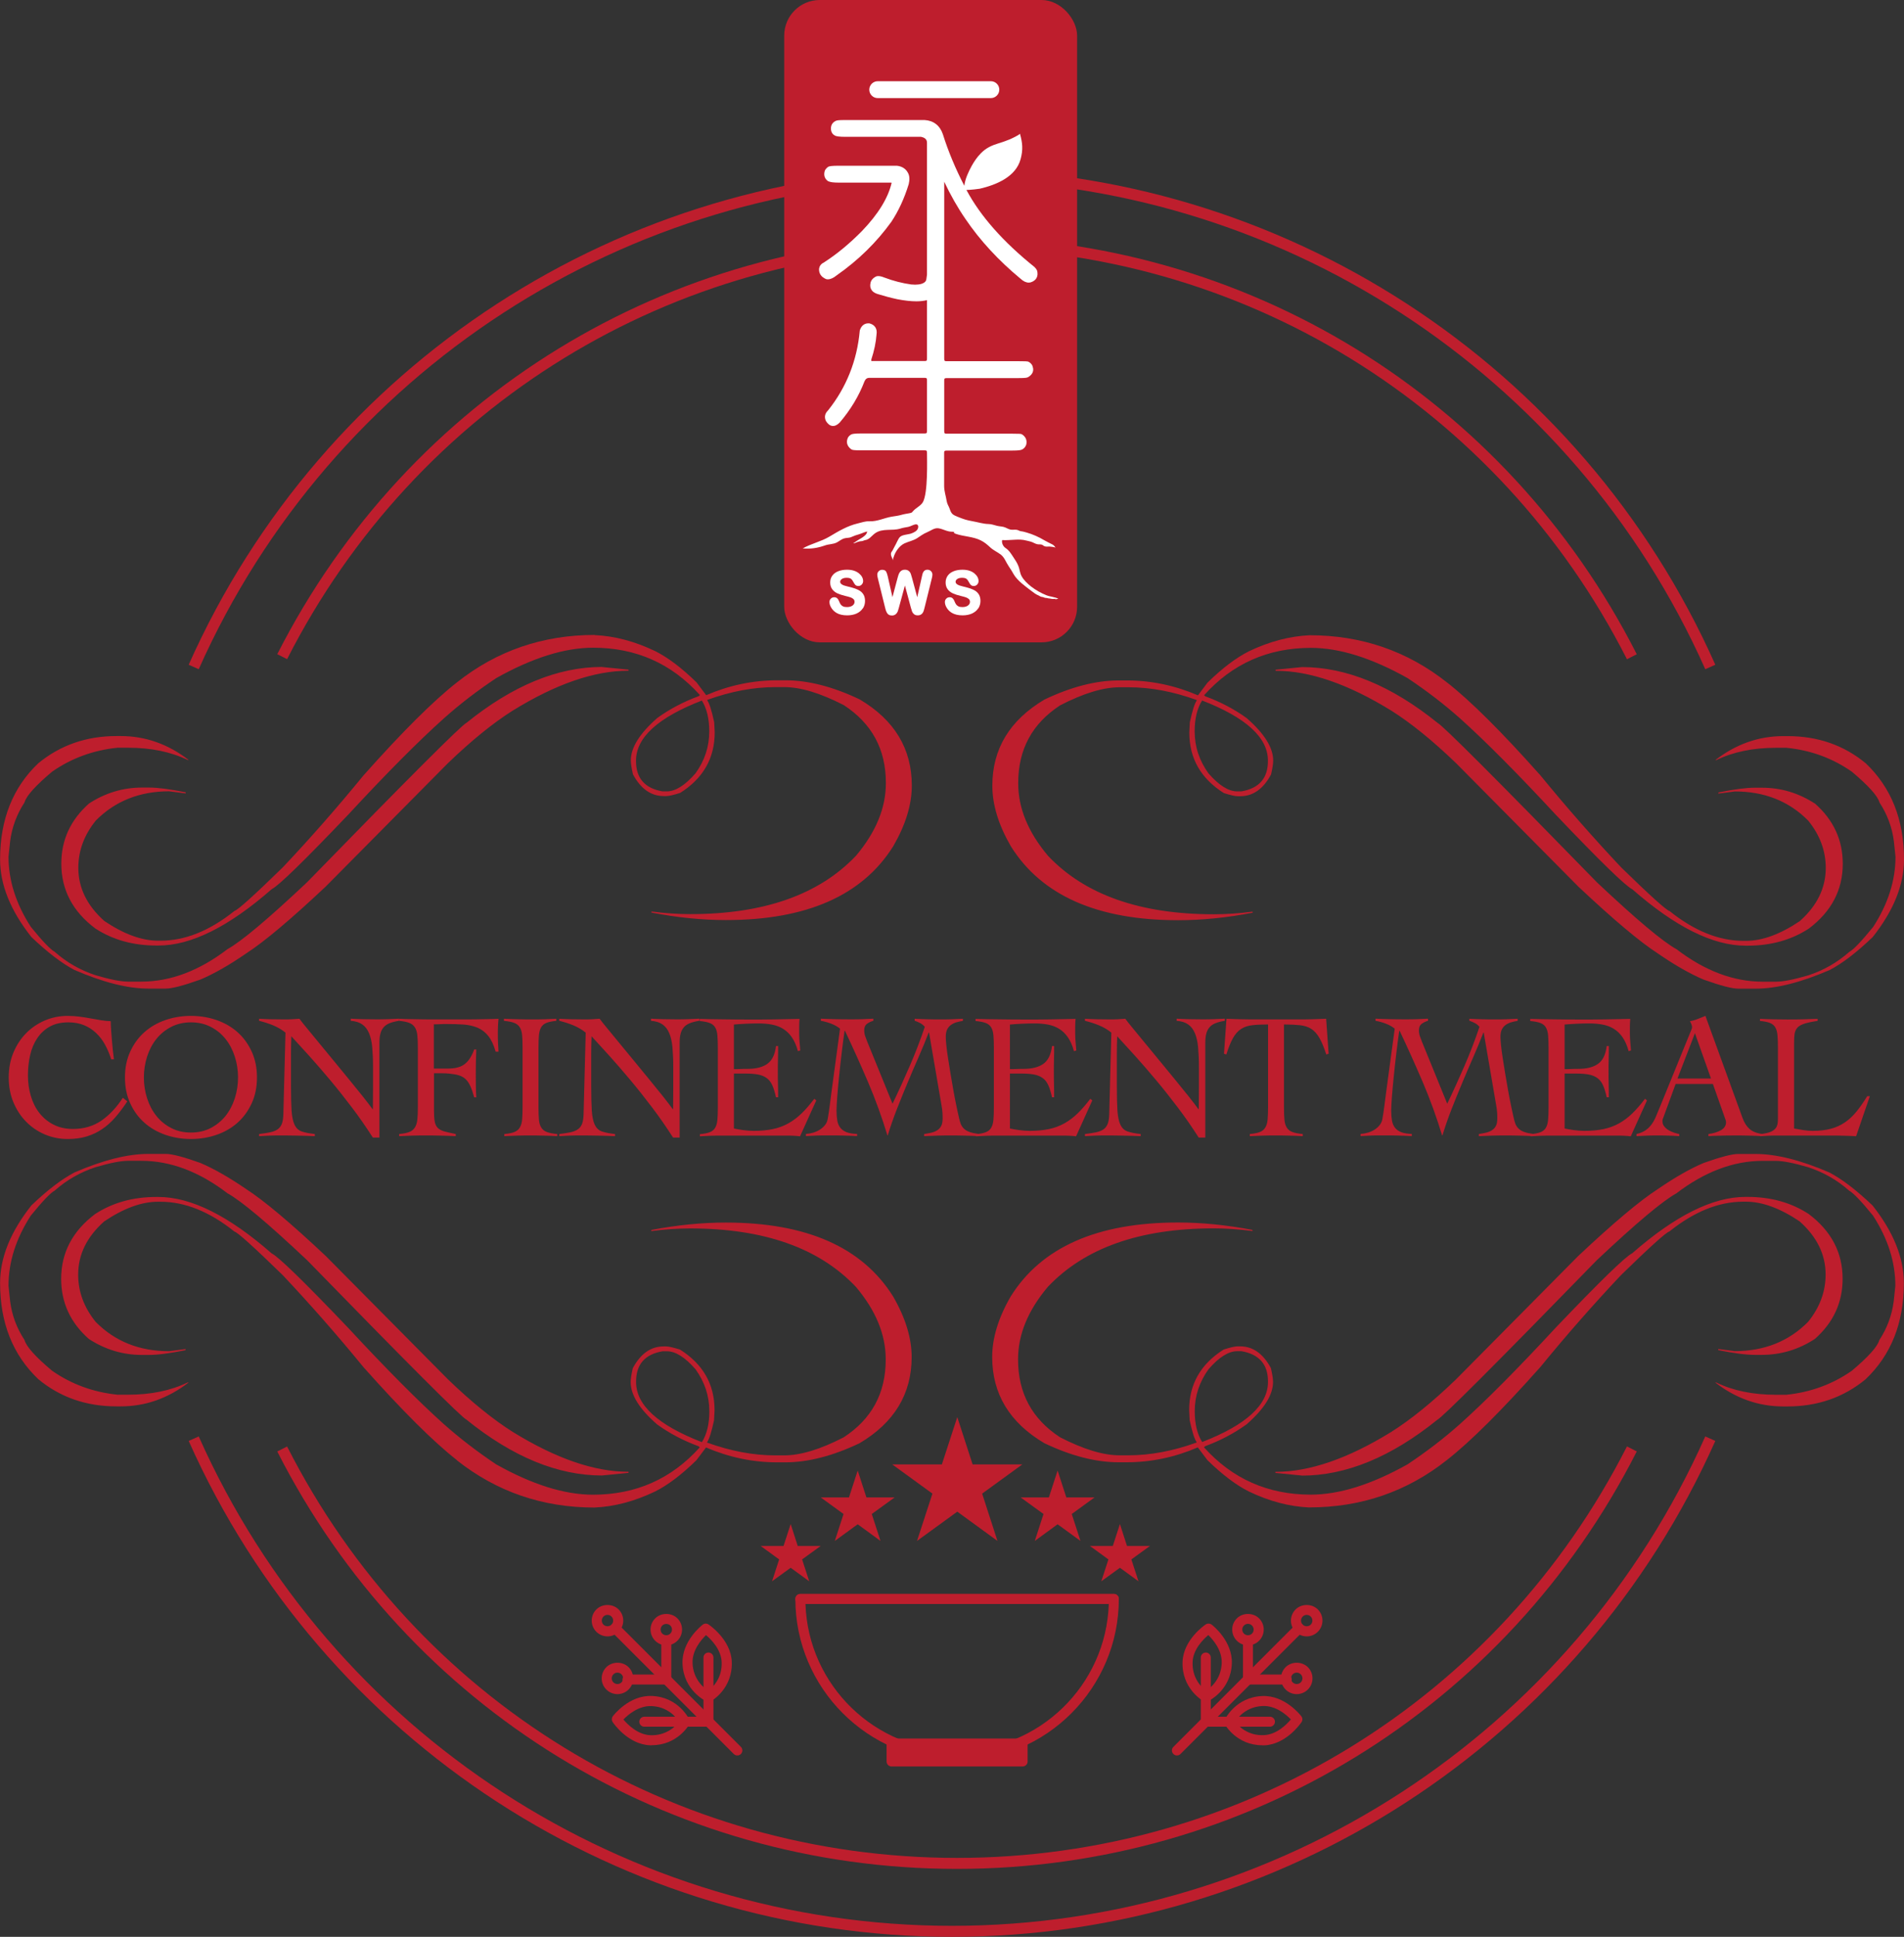 <svg xmlns="http://www.w3.org/2000/svg" id="Layer_2" viewBox="0 0 259.64 263.98"><rect x="0" y="0" width="259.64" height="263.98" fill="#333333" stroke="none"/><defs><style>.cls-1{fill:#be1e2d;}.cls-1,.cls-2{stroke-width:0px;}.cls-2{fill:#fff;}</style></defs><g id="Layer_1-2"><path class="cls-1" d="M15.17,144.4c-.23-.73-.51-1.4-.85-2.02-.34-.62-.75-1.15-1.23-1.6-.48-.45-1.03-.81-1.65-1.06-.62-.25-1.32-.38-2.1-.38-1.01,0-1.86.19-2.55.58-.7.39-1.27.92-1.71,1.58-.45.67-.77,1.43-.97,2.31-.2.88-.3,1.8-.3,2.77s.13,1.9.39,2.78c.26.88.64,1.66,1.16,2.32s1.15,1.2,1.92,1.59c.77.4,1.66.6,2.66.6,1.49,0,2.79-.38,3.89-1.14,1.1-.76,2.07-1.8,2.92-3.11l.61.49c-.55.83-1.1,1.56-1.65,2.19-.55.63-1.15,1.17-1.8,1.6-.65.44-1.35.77-2.12,1-.76.23-1.62.34-2.58.34-1.09,0-2.12-.21-3.09-.62-.97-.41-1.82-.99-2.55-1.73s-1.31-1.62-1.74-2.65c-.43-1.03-.64-2.16-.64-3.39s.21-2.36.64-3.39c.43-1.03,1.01-1.91,1.74-2.65.73-.74,1.58-1.31,2.55-1.73.97-.41,2-.62,3.09-.62.6,0,1.16.04,1.69.11.53.07,1.02.15,1.5.24.47.09.93.17,1.37.24.45.07.89.12,1.33.13,0,.34.02.74.05,1.19.03.45.07.92.11,1.4.04.48.08.95.13,1.41.05.46.1.86.15,1.2h-.34Z"></path><path class="cls-1" d="M17.04,146.85c0-1.31.24-2.49.72-3.53.48-1.04,1.12-1.92,1.93-2.64.81-.72,1.76-1.27,2.86-1.65,1.09-.38,2.26-.57,3.49-.57s2.4.19,3.49.57c1.09.38,2.05.93,2.86,1.65.81.72,1.45,1.6,1.93,2.64.48,1.04.72,2.21.72,3.53s-.24,2.49-.72,3.53c-.48,1.04-1.12,1.92-1.93,2.64s-1.76,1.27-2.86,1.65c-1.09.38-2.26.57-3.49.57s-2.39-.19-3.49-.57c-1.09-.38-2.05-.93-2.86-1.65s-1.46-1.6-1.93-2.64c-.48-1.04-.72-2.21-.72-3.53ZM19.62,146.85c0,.99.15,1.94.44,2.84.29.91.71,1.71,1.26,2.4.55.69,1.22,1.24,2.02,1.65.79.41,1.69.62,2.7.62s1.91-.21,2.7-.62c.79-.41,1.47-.96,2.02-1.65.55-.69.97-1.49,1.26-2.4.29-.91.44-1.86.44-2.84s-.15-1.94-.44-2.84c-.29-.91-.71-1.71-1.26-2.4-.55-.69-1.22-1.24-2.02-1.65-.79-.41-1.69-.62-2.7-.62s-1.9.21-2.7.62c-.79.41-1.47.96-2.02,1.65-.55.69-.97,1.49-1.26,2.4-.29.91-.44,1.86-.44,2.84Z"></path><path class="cls-1" d="M35.33,138.85c.57.03,1.11.06,1.62.07s1.11.02,1.79.02c.36,0,.71,0,1.05-.02.34-.02.69-.04,1.04-.07.21.29.56.73,1.05,1.32.49.59,1.04,1.27,1.67,2.03.62.76,1.29,1.58,2.01,2.44.71.87,1.4,1.71,2.07,2.52.66.81,1.28,1.57,1.84,2.27.56.71,1,1.28,1.33,1.74h.05c0-.49,0-.97.01-1.45,0-.48.01-.96.01-1.45v-2.82c0-1.04-.04-1.94-.11-2.71s-.22-1.41-.44-1.93c-.22-.52-.53-.92-.92-1.19-.4-.28-.92-.44-1.57-.49v-.29c.57.03,1.14.06,1.71.07s1.15.02,1.71.02c.52,0,1.04,0,1.58-.02s1.06-.04,1.58-.07v.29c-.52.08-.95.19-1.29.33-.34.14-.61.32-.81.56-.2.23-.35.53-.44.88-.09.35-.13.77-.13,1.25v12.89h-.9c-.89-1.39-1.83-2.75-2.83-4.07s-1.99-2.57-2.97-3.74c-.98-1.17-1.93-2.27-2.84-3.28s-1.74-1.92-2.47-2.71c-.02.42-.03.83-.04,1.24,0,.41-.01.82-.01,1.24v4.25c0,1.44.03,2.58.08,3.42.06.83.2,1.48.41,1.92.22.45.54.75.97.9.43.15,1.02.27,1.79.35v.29c-.81-.03-1.61-.06-2.41-.07-.79-.02-1.6-.02-2.41-.02-.47,0-.93,0-1.39.02-.45.02-.92.04-1.39.07v-.29c.55-.06,1.03-.14,1.45-.22.41-.08.75-.21,1.02-.38.27-.17.47-.41.61-.73.14-.32.21-.76.23-1.33l.29-11.16c-.52-.42-1.09-.75-1.7-1s-1.25-.45-1.9-.61v-.29Z"></path><path class="cls-1" d="M59.18,151.33c0,.65.03,1.15.1,1.52.06.36.2.65.4.86.2.21.5.37.89.49.39.11.92.23,1.58.36v.29c-.7-.03-1.39-.06-2.07-.07-.68-.02-1.37-.02-2.07-.02-.6,0-1.2,0-1.79.02-.59.02-1.19.04-1.79.07v-.29c.58-.05,1.04-.14,1.37-.27.33-.13.59-.33.77-.61.18-.28.29-.64.34-1.08.05-.45.07-1.01.07-1.69v-8.12c0-.68-.02-1.24-.07-1.69s-.16-.81-.34-1.08c-.18-.28-.43-.48-.77-.61-.33-.13-.79-.22-1.37-.27v-.29c.23.02.53.03.9.04.37,0,.76.02,1.16.02.4,0,.78.02,1.14.02.37,0,.66.01.89.01h5.28c.41,0,.79,0,1.14-.01.36,0,.7-.02,1.03-.02.33,0,.66-.02.99-.02.32,0,.66-.02,1.02-.04-.03.34-.06.68-.07,1.01-.02.33-.02.66-.02.98,0,.42,0,.84.02,1.25.02.41.04.83.07,1.25h-.39c-.26-.92-.6-1.64-1.01-2.15-.41-.51-.9-.88-1.46-1.12-.56-.23-1.19-.38-1.9-.43-.71-.05-1.49-.07-2.35-.07-.28,0-.55,0-.83.02-.28.02-.57.02-.88.02v6.03h1.95c.97,0,1.73-.2,2.26-.61.53-.41.96-1.07,1.29-1.99h.29c-.05,1.1-.07,2.2-.07,3.31,0,.58,0,1.12.01,1.62,0,.49.03,1.03.06,1.59h-.29c-.16-.6-.33-1.1-.51-1.5-.18-.4-.39-.72-.64-.96-.25-.24-.56-.42-.91-.53s-.79-.19-1.31-.24c-.29-.03-.62-.05-.97-.05h-1.14v5.03Z"></path><path class="cls-1" d="M68.78,154.56c.58-.05,1.04-.14,1.36-.27.32-.13.57-.33.74-.61.17-.28.28-.64.32-1.08.04-.45.06-1.01.06-1.69v-8.12c0-.68-.02-1.24-.06-1.69-.04-.45-.15-.81-.32-1.08-.17-.28-.43-.48-.77-.61-.34-.13-.8-.22-1.39-.27v-.29c.67.03,1.33.06,1.98.07.66.02,1.32.02,1.98.02.54,0,1.07,0,1.6-.02s1.06-.04,1.58-.07v.29c-.57.05-1.01.14-1.34.27-.32.13-.57.33-.73.61-.16.28-.26.64-.3,1.08-.04.45-.06,1.01-.06,1.69v8.12c0,.68.02,1.24.06,1.69.04.45.15.81.32,1.08.17.28.42.48.77.61.34.13.81.22,1.41.27v.29c-.62-.03-1.23-.06-1.85-.07-.62-.02-1.23-.02-1.85-.02s-1.19,0-1.77.02c-.58.02-1.17.04-1.75.07v-.29Z"></path><path class="cls-1" d="M76.27,138.85c.57.03,1.11.06,1.62.07s1.11.02,1.79.02c.36,0,.71,0,1.05-.02.34-.02.69-.04,1.04-.07.21.29.56.73,1.05,1.32.49.59,1.04,1.27,1.67,2.03.62.76,1.29,1.58,2.01,2.44.71.87,1.4,1.71,2.07,2.52.66.81,1.28,1.57,1.84,2.27.56.71,1,1.28,1.33,1.74h.05c0-.49,0-.97.01-1.45,0-.48.01-.96.01-1.45v-2.82c0-1.04-.04-1.94-.11-2.71s-.22-1.41-.44-1.93c-.22-.52-.53-.92-.92-1.19-.4-.28-.92-.44-1.57-.49v-.29c.57.03,1.14.06,1.71.07s1.15.02,1.71.02c.52,0,1.04,0,1.58-.02s1.06-.04,1.58-.07v.29c-.52.08-.95.19-1.29.33-.34.14-.61.32-.81.56-.2.23-.35.53-.44.88-.09.35-.13.77-.13,1.25v12.89h-.9c-.89-1.39-1.83-2.75-2.83-4.07s-1.99-2.57-2.97-3.74c-.98-1.17-1.93-2.27-2.84-3.28s-1.74-1.92-2.47-2.71c-.02.42-.03.83-.04,1.24,0,.41-.01.82-.01,1.24v4.25c0,1.44.03,2.58.08,3.42.06.83.2,1.48.41,1.92.22.45.54.75.97.9.43.15,1.02.27,1.79.35v.29c-.81-.03-1.61-.06-2.41-.07-.79-.02-1.6-.02-2.41-.02-.47,0-.93,0-1.39.02-.45.02-.92.04-1.39.07v-.29c.55-.06,1.03-.14,1.45-.22.41-.08.75-.21,1.02-.38.27-.17.47-.41.61-.73.14-.32.21-.76.23-1.33l.29-11.16c-.52-.42-1.09-.75-1.7-1s-1.25-.45-1.9-.61v-.29Z"></path><path class="cls-1" d="M100.08,153.81c.28.06.68.13,1.21.21.54.07,1.03.11,1.48.11.97,0,1.84-.08,2.61-.24.77-.16,1.47-.42,2.12-.78.64-.36,1.24-.81,1.81-1.36.57-.55,1.14-1.22,1.73-1.99l.27.22-2.21,4.89c-.28-.03-.56-.06-.85-.07-.29-.02-.58-.02-.85-.02h-9.14c-.47,0-.94,0-1.41.02-.47.02-.94.04-1.41.07v-.29c.58-.05,1.04-.14,1.36-.27.32-.13.57-.33.73-.61.16-.28.26-.64.3-1.08.04-.45.06-1.01.06-1.69v-8.12c0-.68-.02-1.24-.06-1.69-.04-.45-.14-.81-.3-1.08-.16-.28-.41-.48-.75-.61-.34-.13-.8-.22-1.39-.27v-.29c.55.02,1.07.03,1.57.04.49,0,1,.02,1.53.02.53,0,1.09.02,1.68.02.59,0,1.26.01,2.01.01,1.13,0,2.27,0,3.4-.02s2.29-.04,3.45-.07c-.03.37-.05.72-.05,1.05v.97c0,.36.02.72.05,1.08.03.36.06.77.1,1.2l-.32.1c-.21-.78-.49-1.41-.84-1.91s-.75-.88-1.22-1.16c-.46-.28-.97-.46-1.52-.56-.55-.1-1.13-.15-1.75-.15-1.13,0-2.27.05-3.4.15v6.08c.32,0,.64,0,.94-.02.3-.02.61-.02.94-.02,1.12,0,2.01-.22,2.66-.67s1.06-1.26,1.2-2.44h.29c0,.58,0,1.17-.02,1.75-.02.58-.02,1.16-.02,1.73s0,1.17.02,1.75c.02.58.02,1.17.02,1.75h-.29c-.15-.68-.32-1.24-.52-1.67-.2-.43-.47-.76-.8-.98-.33-.23-.73-.38-1.19-.46-.46-.08-1.02-.12-1.67-.12h-1.56v7.51Z"></path><path class="cls-1" d="M124.73,138.85c.58.03,1.17.06,1.75.07.58.02,1.17.02,1.75.02.52,0,1.03,0,1.54-.02s1.03-.04,1.54-.07v.29c-.34.05-.65.12-.94.21-.28.09-.53.22-.74.38-.21.16-.37.37-.49.62-.11.25-.17.57-.17.96,0,.28.03.67.08,1.18s.13,1.09.23,1.73c.1.64.21,1.33.33,2.07.12.74.25,1.47.38,2.2.13.73.26,1.43.4,2.09.14.67.26,1.25.38,1.75.07.32.15.61.24.85.1.24.24.46.43.64.19.19.44.34.77.46s.75.21,1.29.28v.29c-.65-.03-1.29-.06-1.93-.07-.64-.02-1.29-.02-1.93-.02s-1.22,0-1.81.02c-.59.02-1.2.04-1.81.07v-.29c.34-.05.67-.11.97-.18.31-.07.58-.18.81-.33.24-.15.42-.34.55-.6.13-.25.19-.59.19-1.01,0-.19,0-.45-.02-.78-.02-.32-.07-.7-.15-1.12l-1.68-9.8h-.05c-.45,1.17-.93,2.32-1.43,3.46-.5,1.14-1,2.29-1.48,3.45-.49,1.16-.96,2.33-1.42,3.5-.46,1.18-.88,2.37-1.25,3.59h-.05c-.76-2.5-1.64-4.92-2.64-7.26s-2.05-4.67-3.15-6.99h-.05c-.13.89-.26,1.88-.39,2.97-.13,1.09-.25,2.14-.35,3.17-.11,1.03-.19,1.97-.26,2.82-.06.85-.1,1.49-.1,1.91,0,.54.04,1,.11,1.39.07.39.21.71.42.97s.5.46.86.6c.37.14.84.21,1.42.23v.29c-.68-.03-1.35-.06-1.99-.07-.65-.02-1.31-.02-1.99-.02-.5,0-1,0-1.5.02-.49.02-.99.04-1.5.07v-.29c.34-.02.68-.08,1.01-.18.33-.1.63-.24.9-.41.27-.17.5-.38.69-.62s.32-.52.37-.83c.1-.57.19-1.16.27-1.79s.16-1.24.24-1.86l1.17-8.66c-.34-.28-.75-.5-1.21-.68-.47-.18-.94-.31-1.41-.39v-.29c.7.03,1.39.06,2.08.07.69.02,1.38.02,2.08.02.5,0,1,0,1.5-.02s.99-.04,1.5-.07v.29c-.31.08-.59.22-.85.4-.26.19-.39.48-.39.89,0,.28.04.54.13.8.09.26.19.53.3.8l3.43,8.41c.83-1.72,1.61-3.44,2.36-5.17.75-1.73,1.43-3.5,2.04-5.31-.18-.21-.39-.38-.63-.51-.24-.13-.5-.23-.75-.32v-.29Z"></path><path class="cls-1" d="M137.72,153.81c.28.06.68.13,1.21.21.54.07,1.03.11,1.48.11.97,0,1.84-.08,2.61-.24.77-.16,1.47-.42,2.12-.78.64-.36,1.24-.81,1.81-1.36.57-.55,1.14-1.22,1.73-1.99l.27.22-2.21,4.89c-.28-.03-.56-.06-.85-.07-.29-.02-.58-.02-.85-.02h-9.14c-.47,0-.94,0-1.41.02-.47.02-.94.04-1.41.07v-.29c.58-.05,1.04-.14,1.36-.27.32-.13.57-.33.73-.61.16-.28.26-.64.3-1.08.04-.45.06-1.01.06-1.69v-8.12c0-.68-.02-1.24-.06-1.69-.04-.45-.14-.81-.3-1.08-.16-.28-.41-.48-.75-.61-.34-.13-.8-.22-1.39-.27v-.29c.55.02,1.07.03,1.57.04.49,0,1,.02,1.53.02.53,0,1.09.02,1.68.02.59,0,1.26.01,2.01.01,1.13,0,2.27,0,3.4-.02s2.29-.04,3.45-.07c-.03.37-.05.72-.05,1.05v.97c0,.36.02.72.05,1.08.03.36.06.77.1,1.2l-.32.1c-.21-.78-.49-1.41-.84-1.91s-.75-.88-1.22-1.16c-.46-.28-.97-.46-1.52-.56-.55-.1-1.13-.15-1.75-.15-1.13,0-2.27.05-3.4.15v6.08c.32,0,.64,0,.94-.02.3-.02.61-.02.94-.02,1.12,0,2.01-.22,2.66-.67s1.06-1.26,1.2-2.44h.29c0,.58,0,1.17-.02,1.75-.02.58-.02,1.16-.02,1.73s0,1.17.02,1.75c.02.58.02,1.17.02,1.75h-.29c-.15-.68-.32-1.24-.52-1.67-.2-.43-.47-.76-.8-.98-.33-.23-.73-.38-1.19-.46-.46-.08-1.02-.12-1.67-.12h-1.56v7.51Z"></path><path class="cls-1" d="M147.95,138.85c.57.03,1.11.06,1.62.07s1.11.02,1.79.02c.36,0,.71,0,1.05-.02.34-.02.69-.04,1.04-.07.21.29.56.73,1.05,1.32.49.59,1.04,1.27,1.67,2.03.62.76,1.29,1.58,2.01,2.44.71.87,1.4,1.71,2.07,2.52.66.81,1.28,1.57,1.84,2.27.56.71,1,1.28,1.33,1.74h.05c0-.49,0-.97.01-1.45,0-.48.01-.96.01-1.45v-2.82c0-1.04-.04-1.94-.11-2.71s-.22-1.41-.44-1.93c-.22-.52-.53-.92-.92-1.19-.4-.28-.92-.44-1.57-.49v-.29c.57.03,1.14.06,1.71.07s1.15.02,1.71.02c.52,0,1.04,0,1.58-.02s1.06-.04,1.58-.07v.29c-.52.08-.95.19-1.29.33-.34.14-.61.32-.81.56-.2.23-.35.53-.44.88-.09.35-.13.77-.13,1.25v12.89h-.9c-.89-1.39-1.83-2.75-2.83-4.07s-1.99-2.57-2.97-3.74c-.98-1.17-1.93-2.27-2.84-3.28s-1.74-1.92-2.47-2.71c-.02.42-.03.83-.04,1.24,0,.41-.01.82-.01,1.24v4.25c0,1.44.03,2.58.08,3.42.06.83.2,1.48.41,1.92.22.45.54.75.97.9.43.15,1.02.27,1.79.35v.29c-.81-.03-1.61-.06-2.41-.07-.79-.02-1.6-.02-2.41-.02-.47,0-.93,0-1.39.02-.45.02-.92.04-1.39.07v-.29c.55-.06,1.03-.14,1.45-.22.41-.08.75-.21,1.02-.38.27-.17.47-.41.61-.73.14-.32.21-.76.23-1.33l.29-11.16c-.52-.42-1.09-.75-1.7-1s-1.25-.45-1.9-.61v-.29Z"></path><path class="cls-1" d="M170.44,154.56c.58-.05,1.04-.14,1.36-.27.32-.13.57-.33.74-.61.17-.28.28-.64.32-1.08.04-.45.06-1.01.06-1.69v-11.28c-.84,0-1.56.03-2.14.1-.58.06-1.09.23-1.52.5s-.8.68-1.11,1.23c-.31.55-.62,1.3-.92,2.26l-.32-.1.34-4.77c.68.03,1.35.06,2.02.07.66.02,1.34.02,2.02.02h5.71c.65,0,1.29,0,1.92-.02.63-.02,1.27-.04,1.92-.07l.34,4.77-.32.1c-.31-.96-.62-1.71-.94-2.26-.32-.55-.69-.96-1.11-1.23-.42-.27-.93-.43-1.53-.5-.6-.06-1.33-.1-2.19-.1v11.28c0,.68.02,1.24.06,1.69.04.45.15.81.32,1.08.17.28.43.48.77.61.34.13.81.22,1.41.27v.29c-.62-.03-1.23-.06-1.85-.07-.62-.02-1.23-.02-1.85-.02s-1.19,0-1.77.02c-.58.02-1.17.04-1.75.07v-.29Z"></path><path class="cls-1" d="M200.37,138.85c.58.03,1.17.06,1.75.07.58.02,1.17.02,1.75.02.52,0,1.03,0,1.54-.02s1.03-.04,1.54-.07v.29c-.34.05-.65.12-.94.21-.28.09-.53.22-.74.38-.21.16-.37.37-.49.62-.11.25-.17.57-.17.96,0,.28.03.67.08,1.18s.13,1.09.23,1.73c.1.64.21,1.33.33,2.07.12.74.25,1.47.38,2.2.13.73.26,1.43.4,2.09.14.67.26,1.25.38,1.75.07.32.15.61.24.85.1.24.24.46.43.64.19.19.44.34.77.46s.75.21,1.29.28v.29c-.65-.03-1.29-.06-1.93-.07-.64-.02-1.29-.02-1.93-.02s-1.22,0-1.81.02c-.59.02-1.2.04-1.81.07v-.29c.34-.05.67-.11.97-.18.31-.07.58-.18.81-.33.24-.15.42-.34.55-.6.13-.25.19-.59.19-1.01,0-.19,0-.45-.02-.78-.02-.32-.07-.7-.15-1.12l-1.68-9.8h-.05c-.45,1.17-.93,2.32-1.43,3.46-.5,1.14-1,2.29-1.48,3.45-.49,1.16-.96,2.33-1.42,3.5-.46,1.18-.88,2.37-1.25,3.59h-.05c-.76-2.5-1.64-4.92-2.64-7.26s-2.05-4.67-3.15-6.99h-.05c-.13.89-.26,1.88-.39,2.97-.13,1.09-.25,2.14-.35,3.17-.11,1.03-.19,1.97-.26,2.82-.06.85-.1,1.49-.1,1.91,0,.54.04,1,.11,1.39.07.39.21.71.42.97s.5.46.86.6c.37.14.84.21,1.42.23v.29c-.68-.03-1.35-.06-1.99-.07-.65-.02-1.31-.02-1.99-.02-.5,0-1,0-1.5.02-.49.02-.99.04-1.5.07v-.29c.34-.02.68-.08,1.01-.18.33-.1.63-.24.9-.41.27-.17.5-.38.69-.62s.32-.52.37-.83c.1-.57.19-1.16.27-1.79s.16-1.24.24-1.86l1.17-8.66c-.34-.28-.75-.5-1.21-.68-.47-.18-.94-.31-1.41-.39v-.29c.7.03,1.39.06,2.08.07.69.02,1.38.02,2.08.02.5,0,1,0,1.5-.02s.99-.04,1.5-.07v.29c-.31.08-.59.22-.85.4-.26.19-.39.48-.39.89,0,.28.04.54.13.8.09.26.19.53.3.8l3.43,8.41c.83-1.72,1.61-3.44,2.36-5.17.75-1.73,1.43-3.5,2.04-5.31-.18-.21-.39-.38-.63-.51-.24-.13-.5-.23-.75-.32v-.29Z"></path><path class="cls-1" d="M213.36,153.81c.28.06.68.13,1.21.21.54.07,1.03.11,1.48.11.97,0,1.84-.08,2.61-.24.77-.16,1.47-.42,2.12-.78.64-.36,1.24-.81,1.81-1.36.57-.55,1.14-1.22,1.73-1.99l.27.22-2.21,4.89c-.28-.03-.56-.06-.85-.07-.29-.02-.58-.02-.85-.02h-9.14c-.47,0-.94,0-1.41.02-.47.02-.94.04-1.41.07v-.29c.58-.05,1.04-.14,1.36-.27.32-.13.57-.33.73-.61.16-.28.26-.64.3-1.08.04-.45.06-1.01.06-1.69v-8.12c0-.68-.02-1.24-.06-1.69-.04-.45-.14-.81-.3-1.08-.16-.28-.41-.48-.75-.61-.34-.13-.8-.22-1.39-.27v-.29c.55.02,1.07.03,1.57.04.49,0,1,.02,1.53.02.53,0,1.09.02,1.68.02.59,0,1.26.01,2.01.01,1.13,0,2.27,0,3.4-.02s2.29-.04,3.45-.07c-.03.37-.05.72-.05,1.05v.97c0,.36.02.72.05,1.08.03.36.06.77.1,1.2l-.32.1c-.21-.78-.49-1.41-.84-1.91s-.75-.88-1.22-1.16c-.46-.28-.97-.46-1.52-.56-.55-.1-1.13-.15-1.75-.15-1.13,0-2.27.05-3.4.15v6.08c.32,0,.64,0,.94-.02.3-.02.61-.02.94-.02,1.12,0,2.01-.22,2.66-.67s1.06-1.26,1.2-2.44h.29c0,.58,0,1.17-.02,1.75-.02.58-.02,1.16-.02,1.73s0,1.17.02,1.75c.02.58.02,1.17.02,1.75h-.29c-.15-.68-.32-1.24-.52-1.67-.2-.43-.47-.76-.8-.98-.33-.23-.73-.38-1.19-.46-.46-.08-1.02-.12-1.67-.12h-1.56v7.51Z"></path><path class="cls-1" d="M228.5,147.73l-1.61,4.4c-.05.13-.09.24-.13.34-.04.1-.06.2-.06.32,0,.29.08.54.26.75.17.21.38.39.62.52s.49.25.75.33c.26.08.48.14.66.17v.29c-.49-.03-.97-.06-1.46-.07-.49-.02-.98-.02-1.48-.02s-.96,0-1.42.02c-.46.02-.95.04-1.47.07v-.29c.5-.11.92-.29,1.25-.52.33-.23.61-.51.84-.84.23-.32.42-.68.58-1.07s.33-.79.51-1.22l4.21-10.33c.05-.11.09-.22.13-.32.04-.1.06-.19.06-.27s-.03-.2-.08-.36c-.06-.16-.13-.31-.21-.44.42-.08.79-.19,1.09-.32.31-.13.65-.27,1.02-.41l5.06,13.91c.23.63.54,1.13.95,1.5.41.36,1,.6,1.8.69v.29c-.65-.03-1.29-.06-1.92-.07-.63-.02-1.28-.02-1.95-.02-.44,0-.82,0-1.14.01-.32,0-.62.02-.88.02-.26,0-.51.02-.74.02s-.49.02-.77.04v-.29c.68-.08,1.25-.26,1.71-.52s.69-.63.69-1.08c0-.13-.03-.26-.08-.39-.06-.13-.1-.25-.13-.36l-1.58-4.47h-5.08ZM231.13,140.82l-2.38,6.18h4.57l-2.19-6.18Z"></path><path class="cls-1" d="M247.88,139.14c-.78.11-1.39.24-1.82.38s-.76.32-.96.55c-.2.23-.33.51-.38.84-.05.33-.07.74-.07,1.23v11.67c.44.08.86.15,1.28.22.41.06.83.1,1.25.1.96,0,1.79-.1,2.5-.29.71-.19,1.35-.49,1.92-.88.57-.39,1.09-.88,1.57-1.47.48-.59.96-1.28,1.45-2.08h.36l-1.87,5.45c-.58-.03-1.17-.06-1.76-.07-.59-.02-1.18-.02-1.76-.02h-7.15c-.41,0-.81,0-1.22.02-.41.02-.81.04-1.22.07v-.29c.54-.05.96-.13,1.28-.24.32-.11.56-.26.74-.43.18-.17.29-.38.35-.62.06-.24.08-.53.08-.85v-9.63c0-.68-.02-1.24-.06-1.69-.04-.45-.14-.81-.3-1.08-.16-.28-.41-.48-.73-.61-.33-.13-.78-.22-1.36-.27v-.29c.63.03,1.26.06,1.88.07s1.25.02,1.88.02c.68,0,1.37,0,2.05-.02.69-.02,1.37-.04,2.05-.07v.29Z"></path><path class="cls-1" d="M197.32,93.01c3.21,2.51,7.46,6.74,12.75,12.68,3.6,4.4,7.27,8.57,11.01,12.54,3.96,3.86,6.16,5.84,6.59,5.94,3.38,2.71,6.74,4.06,10.07,4.06h.36c2.22,0,4.66-.89,7.32-2.68,2.37-2.1,3.55-4.52,3.55-7.25,0-2.34-.8-4.49-2.39-6.45-2.63-2.66-5.97-3.98-10-3.98l-2.25.29v-.15c2.12-.43,3.79-.65,5-.65h.94c2.61,0,5.02.73,7.25,2.18,2.51,2.22,3.77,4.95,3.77,8.19,0,3.57-1.55,6.52-4.64,8.84-2.39,1.55-5.17,2.32-8.33,2.32h-.29c-4.44,0-9.59-2.56-15.43-7.68-.94-.46-4.42-3.84-10.43-10.15-5.24-5.65-9.59-10.02-13.04-13.12-2.2-1.96-4.59-3.79-7.17-5.51-4.91-2.75-9.3-4.13-13.19-4.13-5.85,0-10.7,2.15-14.57,6.45l.15.15c2.05.75,3.94,1.74,5.65,2.97,2.41,2.1,3.62,4.03,3.62,5.8,0,.41-.1,1.04-.29,1.88-1.06,1.98-2.46,2.97-4.2,2.97h-.36c-.34,0-.96-.14-1.88-.43-3.14-1.98-4.71-4.73-4.71-8.26l.07-1.38c.34-1.57.65-2.56.94-2.97v-.07c-3.21-1.16-6.3-1.74-9.28-1.74h-1.23c-2.22,0-4.93.82-8.11,2.46-3.82,2.49-5.72,6.01-5.72,10.58v.07c0,3.36,1.35,6.64,4.06,9.86,5.02,5.31,12.56,7.97,22.61,7.97,1.69,0,3.45-.12,5.29-.36v.15c-3.53.68-6.91,1.02-10.14,1.02-11.01,0-18.62-3.36-22.82-10.07-1.69-2.92-2.53-5.67-2.53-8.26,0-5.02,2.37-8.93,7.1-11.74,3.65-1.74,7.03-2.61,10.14-2.61h1.09c3.33,0,6.57.68,9.71,2.03l1.31-1.74c2.03-1.98,3.91-3.4,5.65-4.27,2.78-1.33,5.53-2.05,8.26-2.18,7.08,0,13.33,2.15,18.76,6.45ZM163.92,95.48c-.68,1.09-1.01,2.49-1.01,4.2,0,2.08.63,3.98,1.88,5.72,1.43,1.64,2.73,2.46,3.91,2.46h.58c2.42-.41,3.62-1.79,3.62-4.13v-.07c0-3.14-2.99-5.87-8.98-8.19ZM196.02,98.52c.68.31,7.92,7.56,21.74,21.73,5.36,5.05,8.98,8.09,10.87,9.13,3.86,2.95,7.78,4.42,11.74,4.42h1.81c.97,0,2.44-.29,4.42-.87,2.08-.68,3.93-1.74,5.58-3.19.58-.31,1.66-1.45,3.26-3.41,2.03-3.14,3.04-6.33,3.04-9.56l-.22-2.1c-.24-1.91-.9-3.67-1.96-5.29-.24-.89-1.5-2.29-3.77-4.2-2.63-1.84-5.6-2.93-8.91-3.26h-1.45c-3.11,0-5.82.56-8.11,1.67h-.14c2.83-2.18,5.91-3.26,9.27-3.26h.58c4.11,0,7.66,1.23,10.65,3.7,3.48,3.31,5.22,7.68,5.22,13.11,0,3.46-1.42,6.98-4.27,10.58-2.17,2.08-4.13,3.58-5.87,4.49-3.91,1.69-7.27,2.54-10.07,2.54h-2.39c-.85,0-2.41-.41-4.71-1.23-1.83-.77-3.91-1.95-6.23-3.55-2.44-1.57-6.06-4.61-10.87-9.13l-16.66-16.81c-3.21-3.09-6.16-5.48-8.84-7.17-5.87-3.62-11.11-5.43-15.72-5.43h-.07v-.15l3.62-.36c6.04,0,12.2,2.54,18.48,7.61Z"></path><path class="cls-1" d="M81.08,86.56c2.73.12,5.48.85,8.26,2.18,1.74.87,3.62,2.29,5.65,4.27l1.31,1.74c3.14-1.35,6.37-2.03,9.71-2.03h1.09c3.12,0,6.5.87,10.14,2.61,4.73,2.8,7.1,6.71,7.1,11.74,0,2.59-.84,5.34-2.53,8.26-4.2,6.71-11.81,10.07-22.82,10.07-3.24,0-6.62-.34-10.15-1.02v-.15c1.84.24,3.6.36,5.29.36,10.05,0,17.58-2.66,22.61-7.97,2.7-3.21,4.06-6.5,4.06-9.86v-.07c0-4.57-1.91-8.09-5.73-10.58-3.19-1.64-5.89-2.46-8.11-2.46h-1.23c-2.97,0-6.06.58-9.28,1.74v.07c.29.41.6,1.4.94,2.97l.07,1.38c0,3.53-1.57,6.28-4.71,8.26-.92.29-1.54.43-1.88.43h-.36c-1.74,0-3.14-.99-4.2-2.97-.19-.84-.29-1.47-.29-1.88,0-1.76,1.21-3.69,3.62-5.8,1.71-1.23,3.6-2.22,5.65-2.97l.15-.15c-3.87-4.3-8.72-6.45-14.56-6.45-3.89,0-8.28,1.38-13.19,4.13-2.58,1.71-4.98,3.55-7.17,5.51-3.45,3.09-7.8,7.46-13.04,13.12-6.01,6.3-9.49,9.69-10.43,10.15-5.85,5.12-10.99,7.68-15.43,7.68h-.29c-3.17,0-5.94-.77-8.33-2.32-3.09-2.32-4.64-5.26-4.64-8.84,0-3.24,1.26-5.96,3.77-8.19,2.22-1.45,4.64-2.18,7.25-2.18h.94c1.21,0,2.88.22,5,.65v.15l-2.25-.29c-4.03,0-7.37,1.33-10,3.98-1.59,1.96-2.39,4.11-2.39,6.45,0,2.73,1.18,5.14,3.55,7.25,2.66,1.79,5.1,2.68,7.32,2.68h.36c3.33,0,6.69-1.35,10.07-4.06.43-.1,2.63-2.08,6.59-5.94,3.74-3.96,7.41-8.14,11.01-12.54,5.29-5.94,9.54-10.17,12.75-12.68,5.43-4.3,11.69-6.45,18.77-6.45ZM86.73,103.66v.07c0,2.34,1.21,3.72,3.62,4.13h.58c1.18,0,2.49-.82,3.91-2.46,1.26-1.74,1.88-3.65,1.88-5.72,0-1.71-.34-3.12-1.01-4.2-5.99,2.32-8.98,5.05-8.98,8.19ZM82.09,90.91l3.62.36v.15h-.07c-4.61,0-9.85,1.81-15.72,5.43-2.68,1.69-5.63,4.08-8.84,7.17l-16.66,16.81c-4.81,4.52-8.43,7.56-10.87,9.13-2.32,1.6-4.4,2.78-6.23,3.55-2.3.82-3.87,1.23-4.71,1.23h-2.39c-2.8,0-6.16-.85-10.07-2.54-1.74-.92-3.7-2.42-5.87-4.49-2.85-3.6-4.27-7.12-4.27-10.58,0-5.43,1.74-9.81,5.22-13.11,3-2.46,6.55-3.7,10.65-3.7h.58c3.36,0,6.45,1.09,9.27,3.26h-.14c-2.29-1.11-5-1.67-8.12-1.67h-1.45c-3.31.34-6.28,1.43-8.91,3.26-2.27,1.91-3.53,3.31-3.77,4.2-1.06,1.62-1.71,3.38-1.96,5.29l-.22,2.1c0,3.24,1.01,6.42,3.04,9.56,1.59,1.96,2.68,3.09,3.26,3.41,1.64,1.45,3.5,2.51,5.58,3.19,1.98.58,3.45.87,4.42.87h1.81c3.96,0,7.88-1.47,11.74-4.42,1.88-1.04,5.51-4.08,10.87-9.13,13.81-14.18,21.06-21.42,21.74-21.73,6.28-5.07,12.44-7.61,18.48-7.61Z"></path><path class="cls-1" d="M178.56,205.46c-2.73-.12-5.48-.84-8.26-2.18-1.74-.87-3.62-2.29-5.65-4.27l-1.31-1.74c-3.14,1.35-6.38,2.03-9.71,2.03h-1.09c-3.11,0-6.5-.87-10.14-2.61-4.73-2.8-7.1-6.71-7.1-11.74,0-2.58.84-5.34,2.53-8.26,4.2-6.71,11.81-10.07,22.82-10.07,3.24,0,6.62.34,10.14,1.01v.15c-1.84-.24-3.6-.36-5.29-.36-10.05,0-17.58,2.66-22.61,7.97-2.71,3.21-4.06,6.5-4.06,9.85v.07c0,4.57,1.91,8.09,5.72,10.58,3.19,1.64,5.89,2.46,8.11,2.46h1.23c2.97,0,6.06-.58,9.28-1.74v-.07c-.29-.41-.6-1.4-.94-2.97l-.07-1.38c0-3.53,1.57-6.28,4.71-8.26.92-.29,1.54-.43,1.88-.43h.36c1.74,0,3.14.99,4.2,2.97.19.84.29,1.47.29,1.88,0,1.76-1.21,3.69-3.62,5.79-1.72,1.23-3.6,2.22-5.65,2.97l-.15.15c3.87,4.3,8.72,6.45,14.57,6.45,3.89,0,8.28-1.38,13.19-4.13,2.58-1.72,4.98-3.55,7.17-5.51,3.45-3.09,7.8-7.46,13.04-13.12,6.01-6.3,9.49-9.68,10.43-10.14,5.85-5.12,10.99-7.68,15.43-7.68h.29c3.17,0,5.94.77,8.33,2.32,3.09,2.32,4.64,5.26,4.64,8.84,0,3.24-1.26,5.96-3.77,8.19-2.22,1.45-4.64,2.18-7.25,2.18h-.94c-1.21,0-2.88-.22-5-.65v-.15l2.25.29c4.03,0,7.37-1.33,10-3.99,1.59-1.96,2.39-4.11,2.39-6.45,0-2.73-1.18-5.14-3.55-7.25-2.66-1.79-5.1-2.68-7.32-2.68h-.36c-3.33,0-6.69,1.35-10.07,4.06-.43.1-2.63,2.08-6.59,5.94-3.74,3.96-7.41,8.14-11.01,12.54-5.29,5.94-9.54,10.17-12.75,12.68-5.43,4.3-11.69,6.45-18.76,6.45ZM172.91,188.36v-.07c0-2.34-1.21-3.72-3.62-4.13h-.58c-1.18,0-2.49.82-3.91,2.46-1.25,1.74-1.88,3.65-1.88,5.72,0,1.72.34,3.12,1.01,4.2,5.99-2.32,8.98-5.05,8.98-8.19ZM177.54,201.11l-3.62-.36v-.15h.07c4.61,0,9.85-1.81,15.72-5.43,2.68-1.69,5.63-4.08,8.84-7.17l16.66-16.81c4.81-4.52,8.43-7.56,10.87-9.13,2.32-1.59,4.4-2.78,6.23-3.55,2.3-.82,3.87-1.23,4.71-1.23h2.39c2.8,0,6.16.84,10.07,2.53,1.74.92,3.7,2.42,5.87,4.49,2.85,3.6,4.27,7.13,4.27,10.58,0,5.43-1.74,9.8-5.22,13.11-3,2.47-6.55,3.7-10.65,3.7h-.58c-3.36,0-6.45-1.09-9.27-3.26h.14c2.29,1.11,5,1.67,8.11,1.67h1.45c3.31-.34,6.28-1.43,8.91-3.26,2.27-1.91,3.53-3.31,3.77-4.2,1.06-1.62,1.71-3.38,1.96-5.29l.22-2.1c0-3.24-1.01-6.42-3.04-9.56-1.59-1.96-2.68-3.09-3.26-3.41-1.64-1.45-3.5-2.51-5.58-3.19-1.98-.58-3.46-.87-4.42-.87h-1.81c-3.96,0-7.88,1.48-11.74,4.42-1.88,1.04-5.51,4.08-10.87,9.13-13.81,14.18-21.06,21.42-21.74,21.74-6.28,5.07-12.44,7.61-18.48,7.61Z"></path><path class="cls-1" d="M62.31,199.01c-3.21-2.51-7.46-6.74-12.75-12.68-3.6-4.4-7.27-8.57-11.01-12.54-3.96-3.86-6.16-5.84-6.59-5.94-3.38-2.71-6.74-4.06-10.07-4.06h-.36c-2.22,0-4.66.89-7.32,2.68-2.37,2.1-3.55,4.52-3.55,7.25,0,2.34.8,4.49,2.39,6.45,2.63,2.66,5.96,3.99,10,3.99l2.25-.29v.15c-2.12.43-3.79.65-5,.65h-.94c-2.61,0-5.02-.73-7.25-2.18-2.51-2.22-3.77-4.95-3.77-8.19,0-3.57,1.55-6.52,4.64-8.84,2.39-1.55,5.17-2.32,8.33-2.32h.29c4.44,0,9.59,2.56,15.43,7.68.94.46,4.42,3.84,10.43,10.14,5.24,5.65,9.59,10.02,13.04,13.12,2.2,1.95,4.59,3.79,7.17,5.51,4.91,2.75,9.3,4.13,13.19,4.13,5.85,0,10.7-2.15,14.56-6.45l-.15-.15c-2.05-.75-3.94-1.74-5.65-2.97-2.42-2.1-3.62-4.03-3.62-5.79,0-.41.1-1.04.29-1.88,1.06-1.98,2.46-2.97,4.2-2.97h.36c.34,0,.96.15,1.88.43,3.14,1.98,4.71,4.73,4.71,8.26l-.07,1.38c-.34,1.57-.65,2.56-.94,2.97v.07c3.21,1.16,6.3,1.74,9.28,1.74h1.23c2.22,0,4.93-.82,8.11-2.46,3.82-2.49,5.73-6.01,5.73-10.58v-.07c0-3.36-1.35-6.64-4.06-9.85-5.02-5.31-12.56-7.97-22.61-7.97-1.69,0-3.45.12-5.29.36v-.15c3.53-.68,6.91-1.01,10.15-1.01,11.01,0,18.62,3.36,22.82,10.07,1.69,2.92,2.53,5.68,2.53,8.26,0,5.02-2.37,8.94-7.1,11.74-3.65,1.74-7.03,2.61-10.14,2.61h-1.09c-3.33,0-6.57-.68-9.71-2.03l-1.31,1.74c-2.03,1.98-3.91,3.4-5.65,4.27-2.78,1.33-5.53,2.06-8.26,2.18-7.08,0-13.33-2.15-18.77-6.45ZM95.72,196.55c.68-1.09,1.01-2.49,1.01-4.2,0-2.08-.63-3.98-1.88-5.72-1.42-1.64-2.73-2.46-3.91-2.46h-.58c-2.42.41-3.62,1.79-3.62,4.13v.07c0,3.14,2.99,5.87,8.98,8.19ZM63.62,193.5c-.68-.31-7.92-7.56-21.74-21.74-5.36-5.05-8.98-8.09-10.87-9.13-3.86-2.95-7.78-4.42-11.74-4.42h-1.81c-.97,0-2.44.29-4.42.87-2.08.68-3.94,1.74-5.58,3.19-.58.31-1.66,1.45-3.26,3.41-2.03,3.14-3.04,6.33-3.04,9.56l.22,2.1c.24,1.91.9,3.67,1.96,5.29.24.89,1.5,2.3,3.77,4.2,2.63,1.83,5.6,2.92,8.91,3.26h1.45c3.12,0,5.82-.56,8.12-1.67h.14c-2.83,2.18-5.91,3.26-9.27,3.26h-.58c-4.11,0-7.66-1.23-10.65-3.7-3.48-3.31-5.22-7.68-5.22-13.11,0-3.46,1.42-6.98,4.27-10.58,2.17-2.08,4.13-3.57,5.87-4.49,3.91-1.69,7.27-2.53,10.07-2.53h2.39c.85,0,2.42.41,4.71,1.23,1.83.78,3.91,1.96,6.23,3.55,2.44,1.57,6.06,4.61,10.87,9.13l16.66,16.81c3.21,3.09,6.16,5.48,8.84,7.17,5.87,3.62,11.11,5.43,15.72,5.43h.07v.15l-3.62.36c-6.04,0-12.2-2.54-18.48-7.61Z"></path><path class="cls-1" d="M130.5,254.72c-39.33,0-74.85-21.8-92.69-56.89l1.34-.68c17.58,34.59,52.59,56.07,91.35,56.07s73.78-21.49,91.36-56.08l1.34.68c-17.84,35.1-53.36,56.9-92.7,56.9Z"></path><path class="cls-1" d="M129.82,263.98c-44.94,0-85.79-26.53-104.09-67.59l1.37-.61c18.05,40.52,58.37,66.7,102.72,66.7s84.67-26.18,102.72-66.7l1.37.61c-18.3,41.06-59.16,67.59-104.09,67.59Z"></path><path class="cls-1" d="M221.86,89.85c-17.58-34.59-52.59-56.08-91.36-56.08s-73.77,21.49-91.35,56.07l-1.34-.68c17.84-35.09,53.36-56.89,92.69-56.89s74.86,21.8,92.7,56.9l-1.34.68Z"></path><path class="cls-1" d="M232.54,91.21c-18.05-40.52-58.38-66.7-102.72-66.7S45.15,50.69,27.1,91.21l-1.37-.61C44.02,49.54,84.88,23.01,129.82,23.01s85.8,26.53,104.09,67.59l-1.37.61Z"></path><polygon class="cls-1" points="130.54 193.14 132.63 199.59 139.41 199.59 133.93 203.57 136.02 210.02 130.54 206.03 125.05 210.02 127.15 203.57 121.67 199.59 128.44 199.59 130.54 193.14"></polygon><polygon class="cls-1" points="116.96 200.43 118.15 204.09 122 204.09 118.88 206.35 120.07 210.02 116.96 207.75 113.84 210.02 115.03 206.35 111.92 204.09 115.77 204.09 116.96 200.43"></polygon><polygon class="cls-1" points="107.82 207.72 108.78 210.7 111.92 210.7 109.38 212.54 110.35 215.52 107.82 213.68 105.28 215.52 106.25 212.54 103.72 210.7 106.85 210.7 107.82 207.72"></polygon><polygon class="cls-1" points="144.22 200.43 145.41 204.09 149.26 204.09 146.15 206.35 147.34 210.02 144.22 207.75 141.11 210.02 142.3 206.35 139.18 204.09 143.03 204.09 144.22 200.43"></polygon><polygon class="cls-1" points="152.72 207.72 153.68 210.7 156.82 210.7 154.28 212.54 155.25 215.52 152.72 213.68 150.18 215.52 151.15 212.54 148.62 210.7 151.75 210.7 152.72 207.72"></polygon><path class="cls-1" d="M130.52,239.98c-12.16,0-22.06-9.9-22.06-22.06,0-.38.31-.68.68-.68h42.75c.38,0,.68.31.68.68,0,12.16-9.9,22.06-22.06,22.06ZM109.84,218.61c.36,11.09,9.5,20,20.68,20s20.32-8.91,20.68-20h-41.36Z"></path><path class="cls-1" d="M151.89,218.61h-42.75c-.38,0-.68-.31-.68-.68s.31-.68.68-.68h42.75c.38,0,.68.31.68.68s-.31.68-.68.68Z"></path><rect class="cls-1" x="121.58" y="237.62" width="17.87" height="2.45"></rect><path class="cls-1" d="M139.45,240.76h-17.87c-.38,0-.68-.31-.68-.68v-2.45c0-.38.31-.68.68-.68h17.87c.38,0,.68.31.68.68v2.45c0,.38-.31.68-.68.68ZM122.27,239.39h16.5v-1.08h-16.5v1.08Z"></path><path class="cls-1" d="M100.54,239.26c-.18,0-.35-.07-.48-.2l-16.66-16.66c-.27-.27-.27-.7,0-.97s.7-.27.97,0l16.66,16.66c.27.27.27.7,0,.97-.13.13-.31.2-.48.2Z"></path><path class="cls-1" d="M90.86,229.58c-.38,0-.68-.31-.68-.68v-5.27c0-.38.31-.68.68-.68s.68.31.68.68v5.27c0,.38-.31.68-.68.68Z"></path><path class="cls-1" d="M90.84,229.59h-5.27c-.38,0-.68-.31-.68-.68s.31-.68.68-.68h5.27c.38,0,.68.31.68.68s-.31.68-.68.68Z"></path><path class="cls-1" d="M96.61,235.33c-.38,0-.68-.31-.68-.68v-8.74c0-.38.31-.68.68-.68s.68.31.68.68v8.74c0,.38-.31.68-.68.68Z"></path><path class="cls-1" d="M96.6,235.34h-8.74c-.38,0-.68-.31-.68-.68s.31-.68.68-.68h8.74c.38,0,.68.31.68.68s-.31.68-.68.68Z"></path><path class="cls-1" d="M90.86,224.25c-.55,0-1.1-.21-1.52-.63h0c-.84-.84-.84-2.2,0-3.04.81-.81,2.23-.81,3.04,0,.84.84.84,2.2,0,3.04-.42.42-.97.63-1.52.63ZM90.31,222.65c.3.3.8.3,1.1,0,.3-.3.3-.8,0-1.1-.29-.29-.81-.29-1.1,0-.3.3-.3.8,0,1.1h0Z"></path><path class="cls-1" d="M82.84,223.03c-.57,0-1.11-.22-1.52-.63-.84-.84-.84-2.2,0-3.04.81-.81,2.23-.81,3.04,0,.84.84.84,2.2,0,3.04-.41.41-.95.63-1.52.63ZM82.84,220.1c-.21,0-.4.08-.55.23-.3.3-.3.8,0,1.1.29.29.81.29,1.1,0,.3-.3.3-.8,0-1.1-.15-.15-.34-.23-.55-.23Z"></path><path class="cls-1" d="M84.2,230.9c-.55,0-1.1-.21-1.52-.63h0c-.41-.41-.63-.95-.63-1.52s.22-1.11.63-1.52c.81-.81,2.23-.81,3.04,0,.84.84.84,2.2,0,3.04-.42.42-.97.63-1.52.63ZM84.2,227.97c-.21,0-.4.08-.55.23-.15.15-.23.34-.23.55s.08.4.23.55h0c.3.3.8.3,1.1,0s.3-.8,0-1.1c-.15-.15-.34-.23-.55-.23Z"></path><path class="cls-1" d="M96.61,231.94c-.1,0-.2-.02-.29-.06-.13-.06-3.11-1.49-3.25-5.13-.12-3.09,2.64-5.23,2.76-5.32.23-.18.55-.19.8-.02.12.08,3.04,2.07,3.16,5.08h0c.14,3.67-2.72,5.31-2.84,5.37-.1.06-.22.09-.33.09ZM96.27,222.86c-.65.63-1.9,2.07-1.83,3.83.09,2.18,1.5,3.34,2.14,3.76.61-.46,1.92-1.72,1.83-3.92h0c-.07-1.72-1.44-3.09-2.14-3.68Z"></path><path class="cls-1" d="M88.9,237.87c-.09,0-.18,0-.27,0-3.01-.12-5-3.03-5.08-3.16-.16-.24-.15-.56.02-.8.09-.12,2.22-2.89,5.32-2.76,3.64.14,5.07,3.12,5.13,3.25.09.2.08.43-.02.62-.07.12-1.63,2.84-5.11,2.84ZM85.01,234.36c.59.7,1.96,2.07,3.68,2.14h0c2.17.08,3.45-1.22,3.92-1.83-.42-.65-1.57-2.05-3.76-2.14-1.77-.07-3.21,1.18-3.84,1.83Z"></path><path class="cls-1" d="M160.49,239.26c-.18,0-.35-.07-.48-.2-.27-.27-.27-.7,0-.97l16.66-16.66c.27-.27.7-.27.97,0s.27.7,0,.97l-16.66,16.66c-.13.13-.31.2-.48.2Z"></path><path class="cls-1" d="M170.18,229.58c-.38,0-.68-.31-.68-.68v-5.27c0-.38.31-.68.68-.68s.68.31.68.68v5.27c0,.38-.31.68-.68.68Z"></path><path class="cls-1" d="M175.47,229.59h-5.27c-.38,0-.68-.31-.68-.68s.31-.68.68-.68h5.27c.38,0,.68.31.68.68s-.31.68-.68.68Z"></path><path class="cls-1" d="M164.43,235.33c-.38,0-.68-.31-.68-.68v-8.74c0-.38.31-.68.68-.68s.68.31.68.68v8.74c0,.38-.31.68-.68.68Z"></path><path class="cls-1" d="M173.18,235.34h-8.74c-.38,0-.68-.31-.68-.68s.31-.68.68-.68h8.74c.38,0,.68.31.68.68s-.31.68-.68.68Z"></path><path class="cls-1" d="M170.18,224.25c-.55,0-1.1-.21-1.52-.63-.84-.84-.84-2.2,0-3.04.81-.81,2.23-.81,3.04,0,.84.84.84,2.2,0,3.04h0c-.42.42-.97.63-1.52.63ZM171.21,223.13h0,0ZM170.18,221.32c-.21,0-.4.08-.55.23-.3.3-.3.8,0,1.1.3.3.8.3,1.1,0,.3-.3.3-.8,0-1.1-.15-.15-.34-.23-.55-.23Z"></path><path class="cls-1" d="M178.19,223.03c-.57,0-1.11-.22-1.52-.63-.84-.84-.84-2.2,0-3.04.81-.81,2.23-.81,3.04,0,.84.84.84,2.2,0,3.04h0c-.41.41-.95.63-1.52.63ZM179.23,221.92h0,0ZM178.19,220.1c-.21,0-.4.08-.55.23-.3.3-.3.8,0,1.1.29.29.81.29,1.1,0h0c.3-.3.3-.8,0-1.1-.15-.15-.34-.23-.55-.23Z"></path><path class="cls-1" d="M176.83,230.9c-.55,0-1.1-.21-1.52-.63-.84-.84-.84-2.2,0-3.04.81-.81,2.23-.81,3.04,0,.41.41.63.95.63,1.52s-.22,1.11-.63,1.52h0c-.42.42-.97.63-1.52.63ZM176.83,227.97c-.21,0-.4.08-.55.23-.3.3-.3.8,0,1.1.3.3.8.3,1.1,0h0c.15-.15.23-.34.23-.55s-.08-.4-.23-.55c-.15-.15-.34-.23-.55-.23Z"></path><path class="cls-1" d="M164.43,231.94c-.12,0-.23-.03-.33-.09-.12-.07-2.98-1.71-2.84-5.37.12-3.01,3.03-5,3.16-5.08.24-.16.56-.15.8.02.12.09,2.88,2.23,2.76,5.32-.14,3.64-3.12,5.07-3.25,5.13-.09.04-.19.06-.29.06ZM164.77,222.85c-.7.59-2.08,1.96-2.14,3.68h0c-.09,2.19,1.22,3.45,1.83,3.92.65-.42,2.05-1.57,2.14-3.76.07-1.78-1.18-3.21-1.83-3.84ZM161.94,226.51h0,0Z"></path><path class="cls-1" d="M172.14,237.87c-3.48,0-5.04-2.73-5.11-2.84-.11-.19-.12-.42-.02-.62.06-.13,1.49-3.11,5.13-3.25,3.08-.13,5.23,2.64,5.32,2.76.18.23.19.55.02.8-.08.12-2.07,3.04-5.08,3.16h0c-.09,0-.18,0-.27,0ZM168.43,234.66c.46.61,1.71,1.92,3.92,1.83h0c1.73-.07,3.09-1.44,3.68-2.14-.63-.65-2.04-1.9-3.84-1.83-2.19.09-3.34,1.49-3.76,2.14Z"></path><rect class="cls-1" x="106.94" width="39.94" height="87.55" rx="4.85" ry="4.85"></rect><path class="cls-2" d="M119.69,11.07h15.43c.64,0,1.15.52,1.15,1.15s-.52,1.15-1.15,1.15h-15.43c-.64,0-1.15-.52-1.15-1.15s.52-1.15,1.15-1.15Z"></path><path class="cls-2" d="M112.37,35.76c1.76-1.13,3.52-2.59,5.18-4.28,2.22-2.31,3.57-4.52,4.04-6.57-.03-.01-.06-.02-.1-.02h-7.13c-.71,0-1.16-.06-1.44-.2l-.09-.06c-.41-.34-.53-.83-.35-1.37l.04-.09c.09-.15.21-.28.35-.39l.12-.07c.15-.06.44-.12,1.34-.12h7.98c.71.08,1.22.42,1.51.98.21.37.25.89.1,1.52-.6,1.96-1.4,3.68-2.37,5.14-2.01,2.79-4.51,5.24-7.43,7.28-.46.37-.86.56-1.22.56-.07,0-.15,0-.22-.02-.69-.28-1.02-.77-.99-1.41.05-.32.21-.67.7-.88Z"></path><path class="cls-2" d="M117.65,82.92c-.19.3-.48.53-.84.7-.36.16-.79.25-1.28.25-.59,0-1.09-.11-1.47-.34-.28-.17-.51-.39-.68-.66-.18-.28-.27-.56-.27-.82,0-.18.06-.33.19-.46.12-.13.28-.19.47-.19.16,0,.29.05.4.15.1.09.18.23.25.4.07.17.14.32.22.43.07.1.18.19.31.26.13.07.32.1.55.1.32,0,.57-.07.76-.21.18-.14.27-.3.27-.5,0-.16-.05-.28-.14-.37-.1-.1-.23-.18-.4-.24-.18-.06-.43-.13-.73-.2-.42-.1-.78-.22-1.07-.35-.3-.14-.54-.33-.71-.57-.18-.25-.27-.55-.27-.91s.09-.65.28-.92c.19-.27.46-.47.81-.61.34-.14.75-.21,1.21-.21.37,0,.69.05.96.14.27.09.5.22.69.38.18.16.32.32.41.5.09.18.13.35.13.53s-.06.33-.18.46c-.12.14-.28.21-.47.21-.17,0-.3-.05-.4-.14-.08-.08-.16-.19-.25-.36-.1-.2-.21-.36-.34-.47-.12-.1-.33-.15-.62-.15-.27,0-.49.06-.65.17-.15.11-.22.23-.22.37,0,.09.02.16.07.22.05.07.12.13.22.18.1.06.2.1.31.13.11.03.3.08.55.15.32.07.62.16.89.25.27.1.51.21.71.35.2.14.36.33.47.54.11.22.17.49.17.8,0,.37-.1.71-.29,1.01Z"></path><path class="cls-2" d="M127.06,78.86l-.96,3.88c-.07.27-.12.47-.17.59-.05.14-.14.27-.26.37-.13.11-.3.17-.52.17s-.38-.05-.51-.16c-.12-.1-.21-.22-.26-.35-.04-.12-.11-.32-.18-.58l-.8-2.98-.81,2.98c-.08.27-.13.46-.18.58-.05.13-.14.25-.27.36-.13.11-.3.17-.51.17-.17,0-.31-.03-.42-.1-.11-.06-.2-.16-.27-.28-.06-.11-.11-.23-.16-.38-.04-.14-.07-.26-.1-.38l-.96-3.88c-.06-.24-.09-.41-.09-.55,0-.18.07-.35.2-.47.13-.13.29-.19.48-.19.33,0,.48.15.54.27.08.15.15.36.21.63l.64,2.83.7-2.63c.07-.25.12-.43.18-.56.06-.15.15-.27.28-.38.14-.11.32-.17.54-.17s.41.06.54.18c.13.11.21.23.26.37.04.11.1.3.17.57l.71,2.63.64-2.84c.04-.18.07-.32.11-.43.04-.12.11-.23.2-.32.11-.1.25-.16.44-.16s.35.06.48.19c.13.13.2.29.2.48,0,.12-.03.3-.09.55Z"></path><path class="cls-2" d="M133.39,82.92c-.19.3-.48.53-.84.7-.36.16-.79.25-1.28.25-.59,0-1.08-.11-1.47-.34-.28-.17-.51-.39-.68-.66-.18-.28-.27-.56-.27-.82,0-.18.06-.33.19-.46.12-.13.28-.19.47-.19.16,0,.29.05.4.15.1.09.19.23.25.4.07.17.14.32.22.43.07.1.18.19.31.26.13.07.32.1.55.1.32,0,.57-.07.76-.21.18-.14.27-.3.27-.5,0-.16-.05-.28-.14-.37-.1-.1-.24-.18-.4-.24-.18-.06-.43-.13-.73-.2-.42-.1-.78-.22-1.07-.35-.3-.14-.54-.33-.71-.57-.18-.25-.27-.55-.27-.91s.1-.65.28-.92c.19-.27.46-.47.81-.61.34-.14.75-.21,1.21-.21.37,0,.69.05.96.14.27.09.5.22.69.38.18.16.32.32.41.5.09.18.13.35.13.53s-.06.33-.18.46c-.12.14-.28.21-.47.21-.17,0-.3-.05-.4-.14-.08-.08-.16-.19-.25-.36-.1-.2-.21-.36-.34-.47-.12-.1-.33-.15-.62-.15-.27,0-.49.06-.65.17-.15.11-.22.23-.22.37,0,.09.02.16.07.22.05.07.12.13.22.18.1.06.21.1.31.13.11.03.3.08.55.15.32.07.62.16.89.25.27.1.51.21.71.35.2.14.36.33.47.54.11.22.17.49.17.8,0,.37-.1.71-.29,1.01Z"></path><path class="cls-2" d="M143.92,81.61c-.17.03-.4.04-.57,0-.12-.04-.24-.03-.36-.05-.1-.02-.19-.05-.28-.06-.1-.01-.18,0-.28-.04-.08-.03-.15-.07-.22-.08-.13-.03-.28-.03-.4-.12-.11-.08-.24-.12-.36-.18-.28-.14-.54-.34-.79-.53-.78-.59-1.91-1.39-2.42-2.26-.21-.37-.42-.74-.68-1.1-.37-.53-.56-1.18-1.06-1.58-.47-.37-1.02-.59-1.46-1-.41-.38-.79-.71-1.3-.96-1.06-.53-2.29-.51-3.4-.89-.61-.21.13-.3-.52-.29-.67,0-1.15-.34-1.8-.46-.6-.11-1.05.31-1.59.53-.54.22-.91.52-1.38.82-.5.32-1.14.44-1.69.69-.72.33-1.26,1.13-1.49,1.85-.05.15-.12.32-.1.5-.06-.35-.36-.66-.26-1.04.04-.13.15-.23.21-.35.11-.18.18-.38.29-.56.21-.33.45-1,.7-1.25.33-.35,1.2-.33,1.64-.52.33-.14.71-.31.83-.68.09-.29.01-.58-.35-.53-.28.04-.65.27-.97.34-.37.07-.75.12-1.11.24-1.12.34-2.39-.09-3.42.63-.25.18-.45.41-.69.61-.11.1-.24.18-.37.24-.14.07-.31.07-.45.13-.12.05-.19.09-.34.1-.18,0-.34.05-.51.1-.19.05-.41.2-.61.19.06-.08.16-.11.25-.17.32-.24.68-.42,1.01-.64.27-.19.6-.44.63-.8-.36.07-.76.28-1.14.39-.35.1-.64.19-.98.35-.36.17-.69.1-1.04.21-.36.11-.66.38-.99.55-.49.25-1.08.21-1.6.4-1.01.35-1.92.5-3.04.41,1.16-.66,2.48-.92,3.64-1.61,1.24-.74,2.46-1.47,3.87-1.8.56-.13.99-.31,1.57-.29,1.08.05,2.03-.46,3.06-.63.43-.07.88-.12,1.3-.24.36-.11.7-.15,1.06-.22.47-.1.31-.05.63-.38.38-.39.98-.66,1.26-1.14.71-1.26.56-5.78.56-6.74,0-.26-.06-.32-.32-.32h-8.67c-.95,0-1.14-.05-1.26-.1l-.09-.05c-.56-.41-.72-.98-.45-1.56.08-.16.21-.3.4-.42l.09-.05c.15-.06.44-.12,1.34-.12h8.64c.26,0,.32-.06.32-.32v-6.94c0-.26-.06-.32-.32-.32h-7.54c-.33,0-.52.15-.67.49-.76,1.99-1.9,3.88-3.39,5.62-.69.69-1.37.56-1.85-.21-.27-.54-.16-1.05.29-1.48,2.48-3.11,3.94-6.76,4.31-10.83l.02-.1c.27-.8.83-.92,1.14-.92h.15c.74.19,1.1.73.98,1.5-.08,1.08-.32,2.24-.71,3.42-.03.14,0,.21,0,.21,0,0,.05.01.17.01h7.1c.26,0,.32-.06.32-.32v-7.98c-.43.1-.91.16-1.44.16-.75,0-1.64-.1-2.62-.29-.88-.19-1.74-.42-2.55-.67-1.18-.31-1.17-1.1-1.11-1.43.02-.26.17-.7.76-.99l.1-.04c.28-.06.62,0,1.05.18,1.21.46,2.44.77,3.64.94.19.02.37.03.55.03.33,0,.62-.04.86-.11.55-.18.64-.44.67-.62.02-.18.05-.4.09-.64v-18.01c-.02-.29-.13-.63-.81-.77h-10.3c-.91,0-1.24-.08-1.41-.15-.24-.12-.58-.38-.58-.99,0-.49.25-.86.7-1.05.12-.05.31-.1,1.26-.1h10.8c1.23.07,2.09.74,2.5,1.92.74,2.36,1.73,4.72,2.93,7.04.11-.94.57-1.91,1-2.7.34-.61.74-1.2,1.23-1.7.72-.75,1.48-1.09,2.45-1.39.52-.16,1.03-.33,1.53-.54.14-.06,1.41-.64,1.37-.79.37,1.29.44,2.21.1,3.48-.65,2.44-3.35,3.52-5.56,4.04-.13.03-1.27.17-1.83.17,1.89,3.55,5.01,7.08,9.29,10.51.18.18.28.33.35.49.2.8-.14,1.37-.9,1.6-.12.02-.18.03-.23.03-.38,0-.75-.18-1.13-.53-3-2.48-5.54-5.23-7.51-8.14-1.07-1.55-2.04-3.26-2.9-5.08v24.11c0,.32.09.35.32.35h9.89c.86,0,1.07.02,1.18.04l.14.05c.32.19.5.43.55.71.17.53-.06,1.05-.66,1.38-.14.07-.3.12-1.27.12h-9.8c-.32,0-.35.09-.35.32v6.91c0,.32.09.35.32.35h9.01c.98,0,1.1.03,1.16.04l.13.06c.51.33.71.83.56,1.41-.12.31-.3.52-.57.65-.17.08-.46.14-1.32.14h-8.95c-.32,0-.35.09-.35.32v4.5c0,.73.24,1.37.35,2.08.06.4.29.69.41,1.05.23.71.44.81,1.07,1.07.85.34,1.19.46,2.09.62.68.12,1.43.36,2.12.37.41,0,.8.16,1.19.25.36.09.76.07,1.1.22.23.1.46.23.71.29.29.06.57-.02.86.03.24.04.37.18.61.2.14.02.28.04.41.08.12.03.24.07.36.1.8.23,1.66.61,2.37,1.04.35.21.74.38,1.1.57.19.09.34.27.44.45-.05-.08-.72-.16-.83-.16-.26,0-.48.06-.74-.07-.12-.06-.17-.15-.32-.19-.2-.06-.41-.01-.61-.06-.24-.05-.44-.18-.66-.27-.26-.11-.57-.16-.84-.23-.48-.13-.99-.14-1.5-.11-.6.02-1.2.09-1.78.05-.09.39.13.86.46,1.08.49.33.66.64.99,1.13.29.44.61.89.79,1.39.17.46.17.88.42,1.33.29.54.82,1.03,1.3,1.41.64.49,1.35.89,2.1,1.19.32.13.66.16.99.26.06.02.13.02.19.04.13.03.3.13.42.12-.08.09-.3.1-.42.12Z"></path></g></svg>